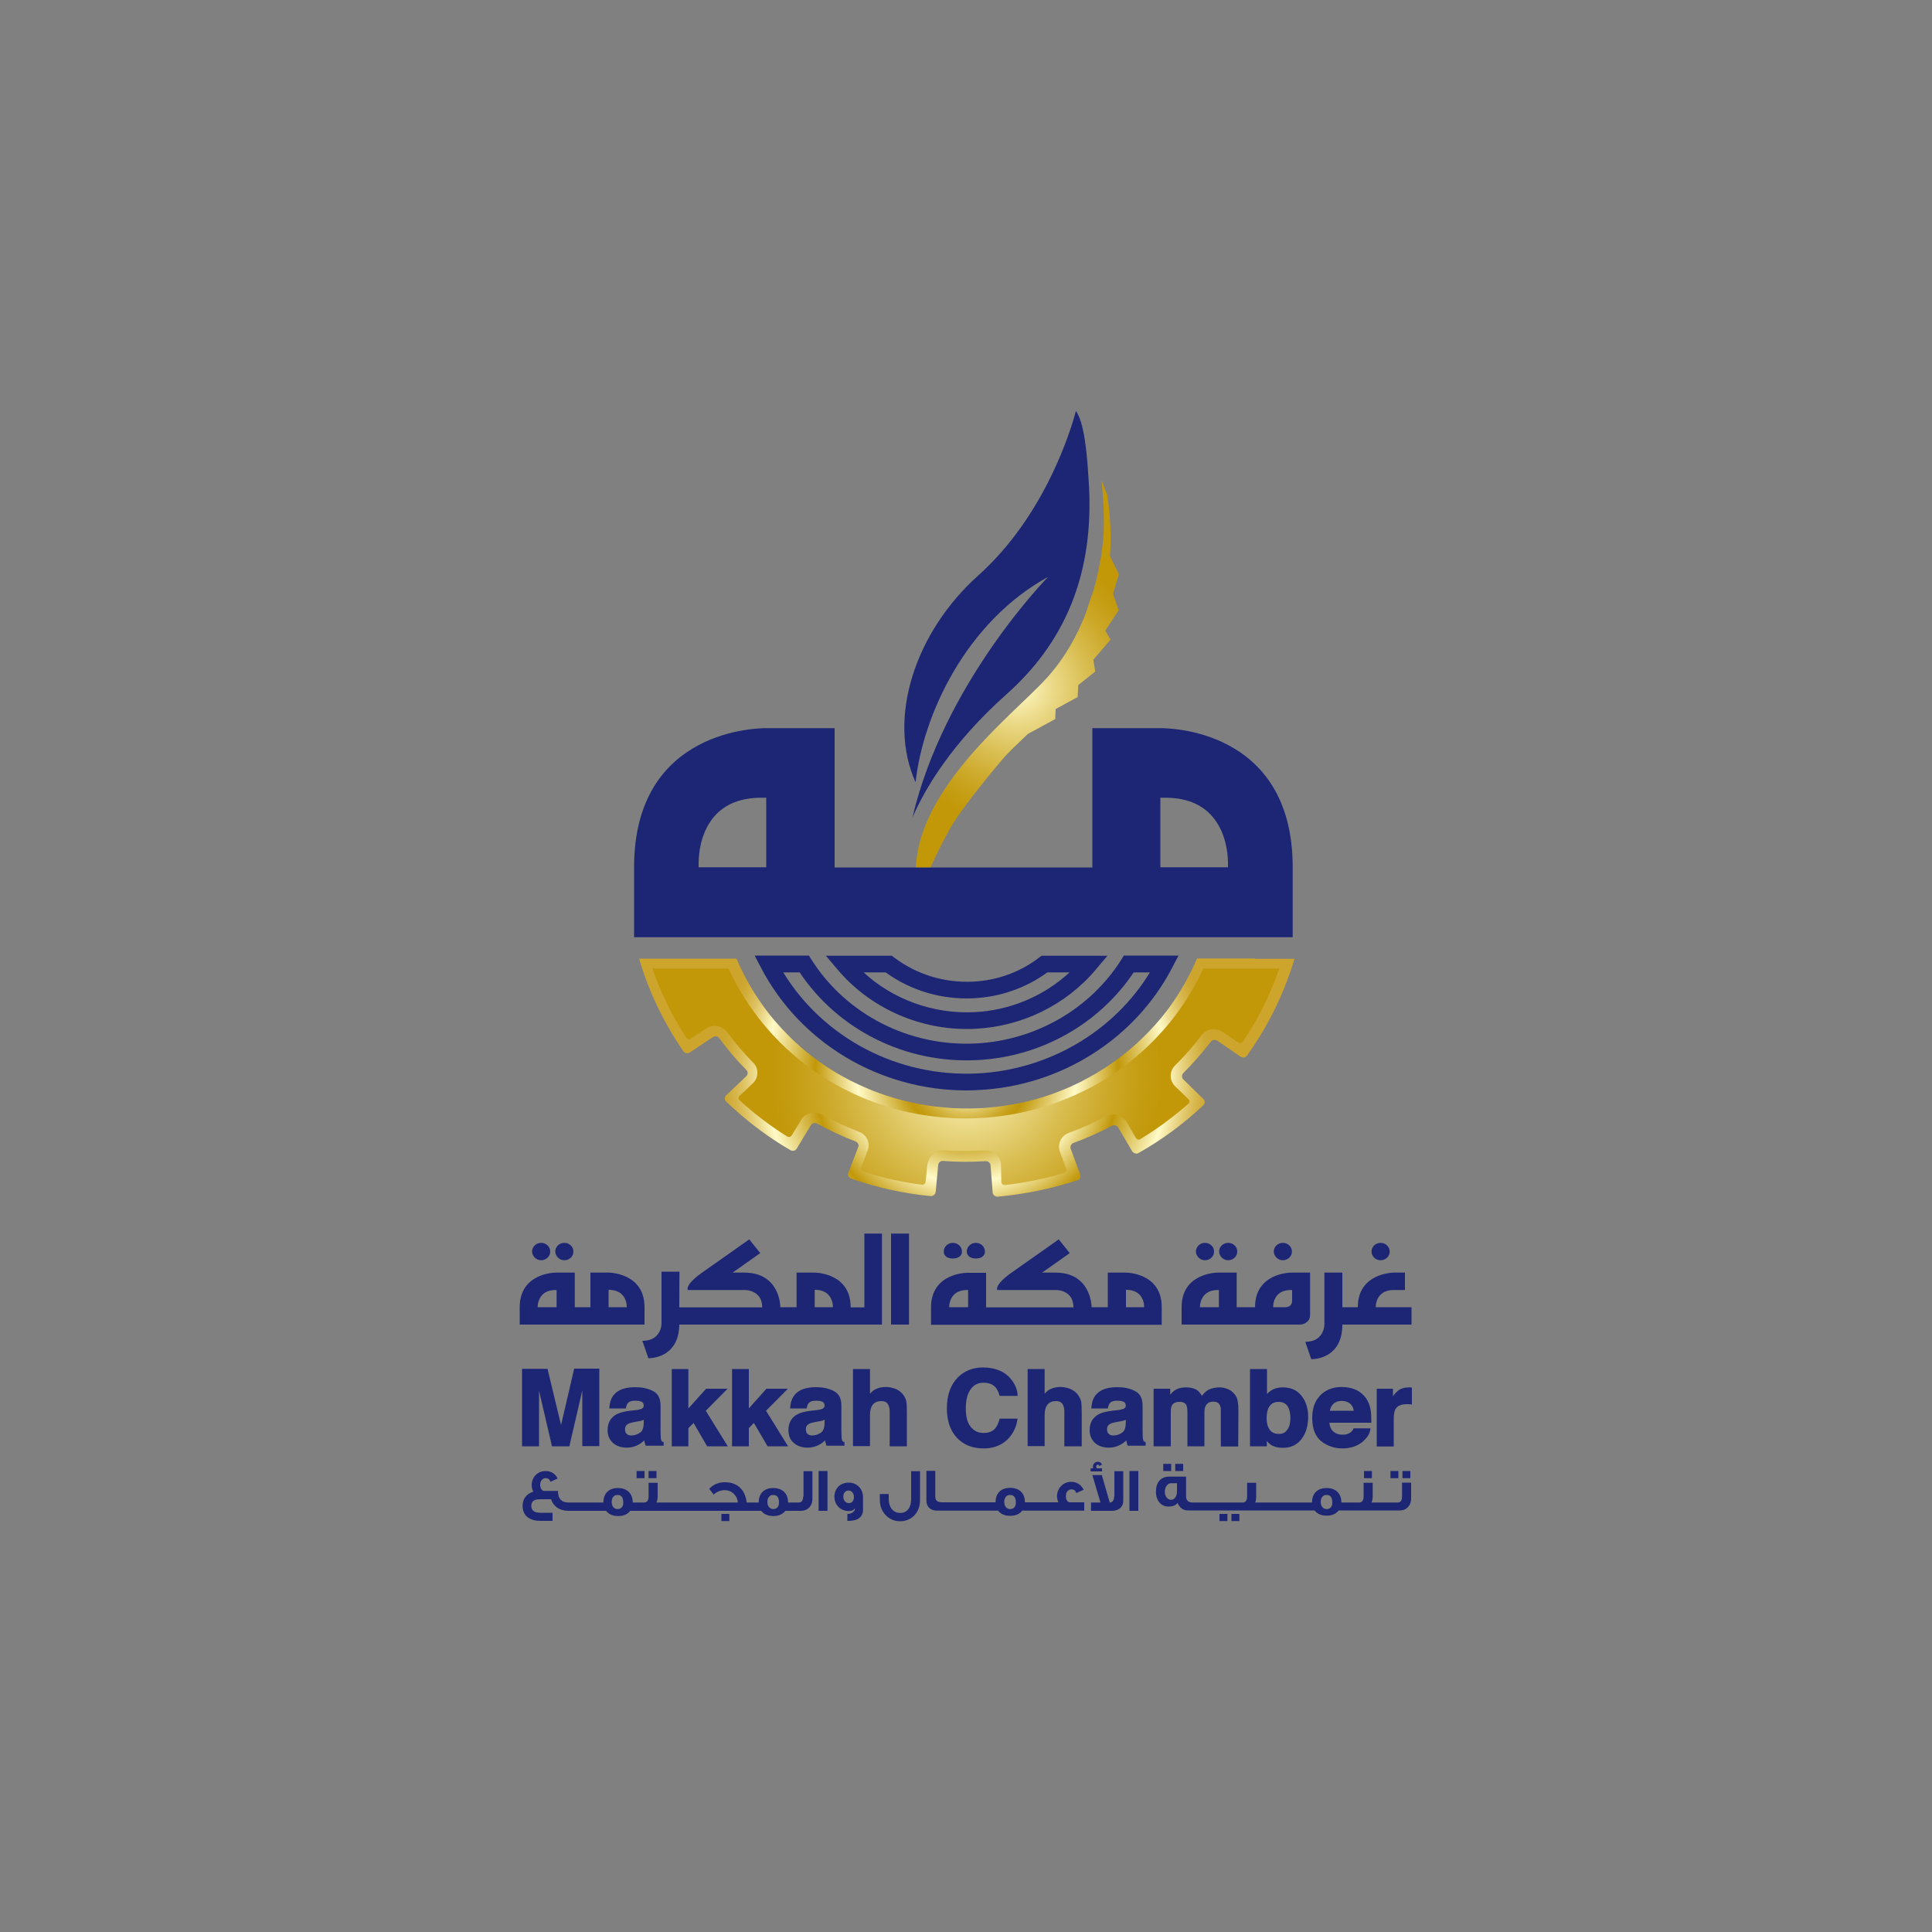 <?xml version="1.0" encoding="utf-8"?>
<!-- Generator: Adobe Illustrator 28.1.0, SVG Export Plug-In . SVG Version: 6.00 Build 0)  -->
<svg version="1.1" id="Layer_1" xmlns="http://www.w3.org/2000/svg" xmlns:xlink="http://www.w3.org/1999/xlink" x="0px" y="0px"
	 viewBox="0 0 1000 1000" style="enable-background:new 0 0 1000 1000;" xml:space="preserve">
<rect x="0" y="0" width="1000" height="1000" fill="#808080" stroke="none"/>
<style type="text/css">
	.st0{fill:#1C2674;}
	.st1{fill:url(#SVGID_1_);}
	.st2{fill:url(#SVGID_00000087406963174707902040000004760162480223953795_);}
	.st3{fill:url(#SVGID_00000027599327499805292820000007949595152808382625_);}
</style>
<g>
	<g>
		<path class="st0" d="M563.4,247.5c-0.8-13.1-2.2-28.7-6.5-34.8c-2.8,10.5-16.2,54.4-50.6,85.2c-32.6,29.2-47.3,73.9-32.4,107
			c3.9-35.3,26.4-83.2,68.6-106.3c0,0-53.9,54.7-70.2,124.5c6.5-15,20.3-38.4,48.5-63.6C549.6,333.9,567.2,298.8,563.4,247.5z"/>
		
			<radialGradient id="SVGID_1_" cx="868.369" cy="635.706" r="8.081" gradientTransform="matrix(10.77 0 0 10.429 -8825.802 -6273.714)" gradientUnits="userSpaceOnUse">
			<stop  offset="0" style="stop-color:#FFFAC7"/>
			<stop  offset="0.209" style="stop-color:#EBDA89"/>
			<stop  offset="0.419" style="stop-color:#D9BE52"/>
			<stop  offset="0.599" style="stop-color:#CDA92A"/>
			<stop  offset="0.741" style="stop-color:#C59D12"/>
			<stop  offset="0.828" style="stop-color:#C29809"/>
		</radialGradient>
		<path class="st1" d="M572.1,326.4l6.9-10.5l-2.9-8.6l3-10.1l-4.6-9.4c0.8-10.2,0.2-20.8-1.4-31.6l-3-7.7c1,8.7,1.5,18.3,1.1,27.9
			c0,0,0,0,0,0c0,0-0.5,12.7-5.2,29.2c-1.8,4.9-3,8.7-3.9,11.6c-4.3,11.2-10.7,23.1-20.1,33.5c-18.2,20.3-78.1,64.6-66.5,113.4
			c0,0,4.7-14.3,15.9-34.7c4.2-7.7,16-22.8,26.9-35.7c3.4-4.1,8.3-8.6,13.7-13.8l14.2-7.7l0.2-5.2l11.4-6.2l0.3-6.2l8.8-7l-1-6.1
			l8.9-10.4L572.1,326.4z"/>
		<path class="st0" d="M432,449v-72.1l-35.3,0c-2.7,0-68.5-0.4-68.5,72v36.2h340.9v-36.2c0-72.4-65.7-72-68.4-72l-35.3,0V449H432z
			 M396.6,448.9l-35,0c0-0.1,0-0.4,0-0.8c-0.1-3.4,0.1-16.1,8-25.4c5.6-6.5,13.8-9.8,24.4-9.8c0,0,1.9,0,2.6,0V448.9z M635.6,448.1
			c0,0.5,0,0.8,0,0.8l-35,0v-36c0.7,0,2.6,0,2.6,0c10.6,0,18.8,3.3,24.4,9.8C635.5,432,635.7,444.7,635.6,448.1z"/>
		
			<radialGradient id="SVGID_00000001629565908167528100000013362423399709477816_" cx="865.94" cy="655.025" r="11.893" gradientTransform="matrix(10.77 0 0 10.429 -8825.802 -6273.714)" gradientUnits="userSpaceOnUse">
			<stop  offset="6.748470e-02" style="stop-color:#FFFAC7"/>
			<stop  offset="0.113" style="stop-color:#EBDA89"/>
			<stop  offset="0.157" style="stop-color:#D9BE52"/>
			<stop  offset="0.196" style="stop-color:#CDA92A"/>
			<stop  offset="0.227" style="stop-color:#C59D12"/>
			<stop  offset="0.245" style="stop-color:#C29809"/>
			<stop  offset="0.442" style="stop-color:#FFFAC7"/>
			<stop  offset="0.614" style="stop-color:#C29809"/>
			<stop  offset="0.81" style="stop-color:#FFFAC7"/>
			<stop  offset="0.822" style="stop-color:#FAF2B8"/>
			<stop  offset="0.865" style="stop-color:#EAD787"/>
			<stop  offset="0.906" style="stop-color:#DEC160"/>
			<stop  offset="0.943" style="stop-color:#D4B244"/>
			<stop  offset="0.976" style="stop-color:#CFA833"/>
			<stop  offset="1" style="stop-color:#CDA52D"/>
		</radialGradient>
		<path style="fill:url(#SVGID_00000001629565908167528100000013362423399709477816_);" d="M649.5,496.1h-29.9
			c-3.8,8.9-8.6,17.4-14.3,25.2c-4.2,5.8-9,11.2-14.2,16.2c-8.1,7.8-17.3,14.6-27.3,20.1c-6.3,3.5-13,6.5-19.9,8.9
			c-10.6,3.7-21.8,6-33.5,6.9c-1.1,0.1-2.2,0.2-3.3,0.2c-6.3,0.3-12.5,0.2-18.6-0.4c-11.6-1-22.8-3.6-33.4-7.4
			c-6.9-2.5-13.5-5.6-19.8-9.1c-9.9-5.6-19-12.5-27-20.5c-5.1-5.1-9.8-10.5-13.9-16.4c-5.2-7.3-9.7-15.3-13.2-23.6h-30.2h-20.2
			c5.1,17.3,12.9,33.4,22.9,47.9c0.8,1.1,2.3,1.4,3.4,0.6l11.9-7.9c1.1-0.7,2.6-0.5,3.3,0.6c4.3,5.8,8.9,11.3,14,16.4
			c0.9,0.9,0.9,2.4-0.1,3.3l-10.3,9.8c-1,0.9-1,2.4,0,3.3c10,9.6,21.1,18.1,33.2,25.1c1.2,0.7,2.7,0.3,3.3-0.8l7.3-12.1
			c0.7-1.1,2.1-1.5,3.3-0.8c6.4,3.5,13,6.6,19.8,9.2c1.2,0.5,1.9,1.8,1.4,3l-5.1,13.2c-0.5,1.2,0.2,2.6,1.4,3
			c13.1,4.6,26.8,7.7,41.1,9.1c1.3,0.1,2.5-0.8,2.7-2.1l1.3-14c0.1-1.3,1.3-2.2,2.6-2.1c6.6,0.5,13.3,0.6,20.1,0.2
			c0.6,0,1.2-0.1,1.8-0.1c1.3-0.1,2.5,0.9,2.6,2.2l1.1,14c0.1,1.3,1.3,2.3,2.6,2.2c14.3-1.3,28.1-4.2,41.2-8.5
			c1.3-0.4,1.9-1.8,1.5-3l-4.9-13.3c-0.4-1.2,0.2-2.5,1.4-3c6.9-2.5,13.6-5.5,19.9-8.9c1.2-0.6,2.6-0.2,3.3,0.9l7.2,12.3
			c0.7,1.1,2.2,1.5,3.3,0.9c12.2-6.9,23.5-15.2,33.5-24.7c1-0.9,1-2.4,0-3.3l-10.3-10.1c-0.9-0.9-0.9-2.4,0-3.3
			c5.1-5.1,9.8-10.5,14.2-16.2c0.8-1,2.3-1.3,3.4-0.5l12,8.2c1.1,0.8,2.6,0.5,3.4-0.6c10.8-15.1,19.1-31.9,24.5-50H649.5z"/>
		
			<radialGradient id="SVGID_00000028302734168726962340000015819336906427585935_" cx="865.939" cy="655.003" r="11.312" gradientTransform="matrix(10.77 0 0 10.429 -8825.802 -6273.714)" gradientUnits="userSpaceOnUse">
			<stop  offset="0" style="stop-color:#FFFAC7"/>
			<stop  offset="0.209" style="stop-color:#EBDA89"/>
			<stop  offset="0.419" style="stop-color:#D9BE52"/>
			<stop  offset="0.599" style="stop-color:#CDA92A"/>
			<stop  offset="0.741" style="stop-color:#C59D12"/>
			<stop  offset="0.828" style="stop-color:#C29809"/>
		</radialGradient>
		<path style="fill:url(#SVGID_00000028302734168726962340000015819336906427585935_);" d="M518.1,602.5c-0.3-3.9-3.7-7-7.8-7
			c-0.2,0-0.4,0-0.6,0c-0.6,0-1.1,0.1-1.7,0.1c-2.6,0.1-5.3,0.2-7.9,0.2c-3.8,0-7.7-0.1-11.6-0.4c-2.4-0.2-4.5,0.7-6.2,2.6
			c-1.4,1.6-2.2,3.5-2.4,5.6l-0.8,8.1c-0.1,0.9-0.9,1.6-1.9,1.5c-10.4-1.3-20.6-3.6-30.5-6.8c-0.9-0.3-1.4-1.3-1-2.1l3.4-8.8
			c1.5-3.9-0.5-8.2-4.5-9.7c-6.6-2.5-13-5.5-19.2-8.9c-1.2-0.6-2.5-1-3.9-1c-2.8,0-5.4,1.4-6.8,3.7l-4.9,8.1c-0.5,0.8-1.6,1-2.4,0.5
			c-8.8-5.5-17-11.7-24.6-18.7c-0.7-0.6-0.7-1.7,0-2.3l6.9-6.5c3-2.9,3.1-7.7,0.2-10.6c-4.8-4.9-9.3-10.1-13.3-15.6
			c-1.5-2-3.7-3.3-6.2-3.5c-1.7-0.1-3.4,0.4-4.8,1.3l-8,5.3c-0.8,0.5-1.9,0.3-2.4-0.5c-7.3-11.2-13.2-23.2-17.5-35.8h39.4
			c3.4,7.4,7.5,14.6,12.4,21.4c4.3,6.1,9.2,11.8,14.5,17.1c8.4,8.3,17.8,15.5,28.1,21.3c6.5,3.7,13.5,6.9,20.6,9.5
			c11.2,4.1,22.9,6.7,34.8,7.7c4.2,0.4,8.4,0.6,12.5,0.6c2.3,0,4.6-0.1,6.8-0.2c1-0.1,2-0.1,3-0.2l0.4,0c12-0.9,23.8-3.3,35-7.2
			c7.1-2.5,14.1-5.6,20.8-9.2c10.4-5.7,19.9-12.7,28.5-20.9c5.4-5.2,10.4-10.9,14.8-16.9c5.3-7.2,9.8-14.9,13.5-23h39.4
			c-4.6,13.3-10.9,26-18.9,37.9c-0.5,0.8-1.6,1-2.4,0.4l-8.1-5.5c-1.4-1-3.1-1.5-4.8-1.4c-2.5,0.1-4.8,1.4-6.3,3.4
			c-4.1,5.4-8.6,10.6-13.5,15.4c-3,3-3,7.7,0,10.7l7,6.8c0.7,0.7,0.6,1.7-0.1,2.3c-7.7,6.8-16.1,13-24.9,18.3
			c-0.8,0.5-1.9,0.2-2.3-0.6l-4.8-8.3c-1.4-2.4-4-3.8-6.8-3.8c-1.3,0-2.6,0.3-3.8,0.9c-6.2,3.3-12.7,6.2-19.3,8.6
			c-4,1.4-6,5.8-4.6,9.7l3.3,8.9c0.3,0.9-0.2,1.8-1.1,2.1c-9.9,3-20.2,5.1-30.6,6.3c-0.9,0.1-1.8-0.6-1.9-1.5L518.1,602.5z"/>
		<g>
			<g>
				<path class="st0" d="M500.3,564.4c-44.8,0-86-24.4-106.4-63.5l-3.3-6.3h28.1l1.3,2.1c18.1,28.5,50.7,45.1,85.1,43.4
					c30.9-1.6,59.1-17.8,75.3-43.4l1.3-2.1H610l-3.3,6.3c-19.2,36.9-57.6,61.2-100.2,63.3C504.4,564.3,502.4,564.4,500.3,564.4z
					 M405.4,503.3c20.8,34,59.5,54.4,100.6,52.3c36.9-1.9,70.5-21.7,89.2-52.3h-8.4c-18,26.8-48.1,43.8-81.1,45.4h0
					c-36.8,1.9-71.8-15.5-91.8-45.4H405.4z"/>
			</g>
			<g>
				<path class="st0" d="M500.4,532.6c-25.8,0-50.6-11.4-67-30.9l-5.9-7h34.1l1.2,0.9c11.6,8.8,26.1,13.2,40.7,12.5
					c12.6-0.6,24.5-4.9,34.4-12.5l1.2-0.9h34.1l-5.9,7c-15.4,18.4-38.2,29.6-62.5,30.8h0C503.3,532.6,501.8,532.6,500.4,532.6z
					 M447,503.3c15.3,14.1,36.1,21.6,57.3,20.6h0c18.5-0.9,36-8.3,49.3-20.6h-11.5c-11.1,8.1-24.3,12.7-38.2,13.4
					c-16.3,0.8-32.4-3.9-45.5-13.4H447z"/>
			</g>
		</g>
	</g>
	<g>
		<g>
			<g>
				<path class="st0" d="M505.1,651.4c2.6,0,4.7-1.2,4.7-3.6c0-2.5-2.1-4.5-4.7-4.5c-2.6,0-4.7,2-4.7,4.5
					C500.5,650.3,502.6,651.4,505.1,651.4z"/>
				<path class="st0" d="M635.7,652.3c2.6,0,4.7-2,4.7-4.5c0-2.5-2.1-4.5-4.7-4.5c-2.6,0-4.7,2-4.7,4.5
					C631.1,650.3,633.2,652.3,635.7,652.3z"/>
				<path class="st0" d="M292.1,652.3c2.6,0,4.7-2,4.7-4.5c0-2.5-2.1-4.5-4.7-4.5c-2.6,0-4.7,2-4.7,4.5
					C287.5,650.3,289.6,652.3,292.1,652.3z"/>
				<path class="st0" d="M493.2,651.4c2.6,0,4.7-1.2,4.7-3.6c0-2.5-2.1-4.5-4.7-4.5c-2.6,0-4.7,2-4.7,4.5
					C488.5,650.3,490.6,651.4,493.2,651.4z"/>
				<path class="st0" d="M623.7,652.3c2.6,0,4.7-2,4.7-4.5c0-2.5-2.1-4.5-4.7-4.5c-2.6,0-4.7,2-4.7,4.5
					C619.1,650.3,621.2,652.3,623.7,652.3z"/>
				<path class="st0" d="M664,652.3c2.6,0,4.7-2,4.7-4.5c0-2.5-2.1-4.5-4.7-4.5c-2.6,0-4.7,2-4.7,4.5
					C659.4,650.3,661.5,652.3,664,652.3z"/>
				<path class="st0" d="M714.6,652.3c2.6,0,4.7-2,4.7-4.5c0-2.5-2.1-4.5-4.7-4.5c-2.6,0-4.7,2-4.7,4.5
					C709.9,650.3,712,652.3,714.6,652.3z"/>
				<path class="st0" d="M447.4,676.7h-7.1v-0.1c0-17.6-17.9-17.9-18.7-17.9h-9.3v17.9h-8.4c0-0.8-0.3-17.9-18.7-17.9h-6l14.3-10.1
					l-5.7-7.1l-24.4,17.2c-9.1,6.4-7.4,9-7.4,9h29.4c0.9,0,4.2,0.2,6.6,2.4c1.7,1.6,2.5,3.8,2.5,6.6h-42.9c0-7.9,0.1-18.5,0.1-18.5
					h-9.3v26.9c0,0.4-0.1,3.9-2.7,6.4c-1.6,1.6-3.9,2.4-6.8,2.5h-0.4l3.1,9l0.5,0c3.1-0.1,15.3-1.6,15.5-17.4h88.7v0h16.2v-47.1
					h-9.1V676.7z M431,676.6h-9.3v-9c3,0,5.3,0.8,6.9,2.4c2.3,2.3,2.5,5.4,2.5,6.3V676.6z"/>
				<path class="st0" d="M280.1,652.3c2.6,0,4.7-2,4.7-4.5c0-2.5-2.1-4.5-4.7-4.5c-2.6,0-4.7,2-4.7,4.5
					C275.5,650.3,277.6,652.3,280.1,652.3z"/>
				<path class="st0" d="M582.7,658.7h-9.3v17.9H565c0-0.8-0.4-17.9-18.7-17.9h-6.9l14.3-10.1l-5.7-7.1l-24.4,17.2
					c-9.1,6.4-7.4,9-7.4,9h30.3c0.9,0,4.2,0.2,6.6,2.4c1.7,1.6,2.5,3.8,2.5,6.6h-45.2v-17.9h-9.8c-0.8,0-18.7,0.3-18.7,17.9v9h119.4
					v-9C601.4,659,583.5,658.7,582.7,658.7z M501.1,676.6h-9.8v-0.2c0-0.8,0.2-4,2.5-6.3c1.6-1.6,3.9-2.4,6.9-2.4c0,0,0.2,0,0.4,0
					V676.6z M592.1,676.6h-9.3v-9c2.9,0,5.3,0.8,6.9,2.4c2.3,2.3,2.5,5.4,2.5,6.3V676.6z"/>
				<path class="st0" d="M678.1,680.6v-21.9h-9.8c-0.8,0-18.7,0.3-18.7,17.9h-9.5c0-0.9,0-17.9,0-17.9h-9.8
					c-0.8,0-18.7,0.3-18.7,17.9v9h61.2c0.1,0,2.3,0,3.8-1.5C677.7,683.2,678.1,682,678.1,680.6z M630.9,676.6h-9.8c0,0,0-0.1,0-0.2
					c0-0.8,0.2-4,2.5-6.3c1.6-1.6,3.9-2.4,6.9-2.4c0,0,0.2,0,0.4,0V676.6z M668.8,673.3c0,0.6-0.2,3.3-3.5,3.3c0,0-5.5,0-6.3,0
					c0,0,0-0.1,0-0.2c0-0.8,0.1-4,2.4-6.3c1.6-1.6,3.9-2.4,6.9-2.4c0,0,0.2,0,0.5,0V673.3z"/>
				<path class="st0" d="M333.6,676.6c0-17.6-17.9-17.9-18.7-17.9h-9.3v17.9c-0.6,0-0.9,0-0.8,0c-1.4,0-3.7,0-7.3,0v-17.9h-9.8
					c-0.8,0-18.7,0.3-18.7,17.9v9h64.6V676.6z M288.1,676.6h-9.8v-0.2c0-0.8,0.2-4,2.5-6.3c1.6-1.6,3.9-2.4,6.9-2.4c0,0,0.2,0,0.4,0
					V676.6z M324.3,676.6h-9.3v-9c2.9,0,5.3,0.8,6.9,2.4c2.3,2.3,2.5,5.4,2.5,6.3V676.6z"/>
				<rect x="461.2" y="638.5" class="st0" width="9.3" height="47.1"/>
				<path class="st0" d="M712.1,676.6c0,0,0-0.2,0-0.2c0-0.9,0.2-4,2.5-6.3c1.6-1.6,3.9-2.4,6.9-2.4h5.7v-9h-5.7
					c-0.7,0-18.7,0.3-18.7,17.9h-8c0-0.9,0-17.9,0-17.9h-9.3v26.9c0,0.4-0.1,3.9-2.7,6.4c-1.6,1.6-3.9,2.4-6.8,2.5h-0.4l3.1,9l0.5,0
					c3.1-0.1,15.6-1.6,15.6-17.9c0.9,0,35.8,0,35.8,0v-9C730.3,676.6,712.9,676.6,712.1,676.6z"/>
			</g>
			<g>
				<path class="st0" d="M290.4,737.6l-7-29.1h-13.2v40.1h8.8v-26.9c0-0.5,0-1.1,0-1.9l6.7,28.8h9l6.7-28.9c0,0.8,0,1.4,0,1.9v26.9
					h8.8v-40.1h-13L290.4,737.6z"/>
				<path class="st0" d="M342.4,745.8c-0.1-0.2-0.3-0.6-0.4-1.8c0-1.3-0.1-2.4-0.1-3.3v-13.3c0-3.7-1.4-6.2-4.1-7.5
					c-2.6-1.3-5.6-1.9-9-1.9c-5.2,0-8.9,1.3-11.1,4c-1.4,1.7-2.1,3.9-2.3,6.5l0,0.5h8.5l0.1-0.4c0.2-1,0.5-1.8,1-2.4
					c0.7-0.8,1.9-1.2,3.6-1.2c1.6,0,2.8,0.2,3.6,0.6c0.7,0.4,1,1,1,2c0,0.8-0.4,1.3-1.4,1.7c-0.6,0.2-1.6,0.5-3,0.6l-2.7,0.3
					c-3.1,0.4-5.5,1-7.1,1.9c-3,1.7-4.5,4.4-4.5,8.1c0,2.9,1,5.1,2.8,6.7c1.9,1.6,4.2,2.4,7.1,2.4c2.2,0,4.2-0.5,6-1.5
					c1.1-0.6,2.2-1.4,3.1-2.3c0,0.3,0.1,0.5,0.1,0.8c0.1,0.5,0.3,1.1,0.5,1.7l0.1,0.3h9.3v-1.9l-0.3-0.1
					C342.9,746.4,342.6,746.1,342.4,745.8z M333.2,734.8v2c-0.1,2.4-0.7,4-2,4.8c-1.4,0.9-2.8,1.4-4.4,1.4c-1,0-1.8-0.2-2.4-0.8
					c-0.6-0.5-0.9-1.3-0.9-2.4c0-1.3,0.5-2.2,1.6-2.8c0.7-0.4,1.8-0.7,3.4-1l1.8-0.3c0.9-0.2,1.6-0.3,2.2-0.5
					C332.6,735.1,332.9,735,333.2,734.8z"/>
				<polygon class="st0" points="376.6,718.8 365.5,718.8 356.3,729 356.3,708.6 347.7,708.6 347.7,748.6 356.3,748.6 356.3,739.2 
					359,736.5 366,748.6 376.7,748.6 365.3,730.2 				"/>
				<polygon class="st0" points="407.8,718.8 396.7,718.8 387.6,729 387.6,708.6 378.9,708.6 378.9,748.6 387.6,748.6 387.6,739.2 
					390.2,736.5 397.3,748.6 407.9,748.6 396.5,730.2 				"/>
				<path class="st0" d="M436,745.8c-0.1-0.2-0.3-0.6-0.4-1.8c0-1.3-0.1-2.4-0.1-3.3v-13.3c0-3.7-1.4-6.2-4.1-7.5
					c-2.6-1.3-5.6-1.9-9-1.9c-5.2,0-8.9,1.3-11.1,4c-1.4,1.7-2.1,3.9-2.3,6.5l0,0.5h8.5l0.1-0.4c0.2-1,0.5-1.8,1-2.4
					c0.7-0.8,1.9-1.2,3.6-1.2c1.6,0,2.8,0.2,3.6,0.6c0.7,0.4,1,1,1,2c0,0.8-0.4,1.3-1.4,1.7c-0.6,0.2-1.6,0.5-3,0.6l-2.7,0.3
					c-3.1,0.4-5.5,1-7.1,1.9c-3,1.7-4.5,4.4-4.5,8.1c0,2.9,0.9,5.1,2.8,6.7c1.9,1.6,4.2,2.4,7.1,2.4c2.2,0,4.2-0.5,6-1.5
					c1.1-0.6,2.2-1.4,3.1-2.3c0,0.3,0.1,0.5,0.1,0.8c0.1,0.5,0.3,1.1,0.5,1.7l0.1,0.3h9.3v-1.9l-0.3-0.1
					C436.5,746.4,436.2,746.1,436,745.8z M426.8,734.8v2c-0.1,2.4-0.7,4-2,4.8c-1.4,0.9-2.8,1.4-4.4,1.4c-1,0-1.8-0.2-2.4-0.8
					c-0.6-0.5-0.9-1.3-0.9-2.4c0-1.3,0.5-2.2,1.6-2.8c0.7-0.4,1.8-0.7,3.4-1l1.8-0.3c0.9-0.2,1.6-0.3,2.2-0.5
					C426.2,735.1,426.5,735,426.8,734.8z"/>
				<path class="st0" d="M467.5,721.9c-1-1.3-2.3-2.3-3.9-3c-1.6-0.6-3.3-1-5.2-1c-1.7,0-3.3,0.3-4.9,1c-1.2,0.5-2.3,1.4-3.2,2.5
					v-12.8h-8.8v39.9h8.8v-16.1c0-2.4,0.5-4.2,1.5-5.4c1-1.2,2.4-1.8,4.3-1.8c1.8,0,3,0.6,3.6,1.8c0.5,0.9,0.8,2.1,0.8,3.5v18.1h8.9
					v-17.5c0-2.6-0.1-4.5-0.3-5.7C468.9,724.2,468.3,723,467.5,721.9z"/>
				<path class="st0" d="M509,715.7c2.8,0,4.9,0.8,6.3,2.4c0.8,0.9,1.5,2.3,2,4.1l0.1,0.3h9.3l0-0.5c-0.1-2.5-1.1-5.1-2.9-7.5
					c-3.2-4.4-8.3-6.7-15.1-6.7c-5.1,0-9.4,1.7-12.8,5c-3.8,3.8-5.8,9.2-5.8,16.1c0,6.4,1.7,11.5,5.1,15.2c3.4,3.7,8.1,5.6,13.9,5.6
					c4.8,0,8.7-1.4,11.8-4.1c3-2.7,5-6.3,5.7-10.7l0.1-0.6h-9.3l-0.1,0.4c-0.5,1.9-1.2,3.4-2,4.4c-1.4,1.8-3.5,2.6-6.2,2.6
					c-2.7,0-4.9-1-6.6-3.1c-1.8-2.1-2.6-5.3-2.6-9.6c0-4.3,0.8-7.6,2.5-9.9C504,716.8,506.2,715.7,509,715.7z"/>
				<path class="st0" d="M557.9,721.9c-1-1.3-2.3-2.3-3.9-3c-1.6-0.6-3.3-1-5.2-1c-1.7,0-3.3,0.3-4.9,1c-1.2,0.5-2.3,1.4-3.2,2.5
					v-12.8h-8.8v39.9h8.8v-16.1c0-2.4,0.5-4.2,1.5-5.4c1-1.2,2.4-1.8,4.3-1.8c1.8,0,3,0.6,3.6,1.8c0.5,0.9,0.8,2.1,0.8,3.5v18.1h9
					v-17.5c0-2.6-0.1-4.5-0.3-5.7C559.3,724.2,558.7,723,557.9,721.9z"/>
				<path class="st0" d="M591.9,745.8c-0.1-0.2-0.3-0.6-0.4-1.8c0-1.3-0.1-2.4-0.1-3.3v-13.3c0-3.7-1.4-6.2-4.1-7.5
					c-2.6-1.3-5.6-1.9-9-1.9c-5.2,0-8.9,1.3-11.1,4c-1.4,1.7-2.1,3.9-2.3,6.5l0,0.5h8.5l0.1-0.4c0.2-1,0.5-1.8,1-2.4
					c0.7-0.8,1.9-1.2,3.6-1.2c1.6,0,2.8,0.2,3.6,0.6c0.7,0.4,1,1,1,2c0,0.8-0.4,1.3-1.4,1.7c-0.6,0.2-1.6,0.5-3,0.6l-2.7,0.3
					c-3.1,0.4-5.5,1-7.1,1.9c-3,1.7-4.5,4.4-4.5,8.1c0,2.9,1,5.1,2.8,6.7c1.9,1.6,4.2,2.4,7.1,2.4c2.2,0,4.2-0.5,6-1.5
					c1.1-0.6,2.2-1.4,3.1-2.3c0,0.3,0.1,0.5,0.1,0.8c0.1,0.5,0.3,1.1,0.5,1.7l0.1,0.3h9.3v-1.9l-0.3-0.1
					C592.5,746.4,592.1,746.1,591.9,745.8z M582.7,734.8v2c-0.1,2.4-0.7,4-2,4.8c-1.3,0.9-2.8,1.4-4.4,1.4c-1,0-1.8-0.2-2.4-0.8
					c-0.6-0.5-0.9-1.3-0.9-2.4c0-1.3,0.5-2.2,1.6-2.8c0.7-0.4,1.8-0.7,3.4-1l1.8-0.3c0.9-0.2,1.6-0.3,2.2-0.5
					C582.2,735.1,582.5,735,582.7,734.8z"/>
				<path class="st0" d="M639,721.6c-1.1-1.3-2.3-2.2-3.7-2.7c-1.3-0.5-2.7-0.8-4.1-0.8c-2,0-3.9,0.4-5.6,1.2
					c-1.3,0.7-2.5,1.8-3.5,3.2c-0.6-1.1-1.4-2.1-2.4-2.9c-1.5-1-3.4-1.5-5.8-1.5c-2.5,0-4.6,0.6-6.2,1.8c-0.6,0.5-1.3,1.1-2,2v-3.1
					h-8.6v29.8h8.9v-17.9c0-1.5,0.2-2.6,0.6-3.3c0.7-1.2,2-1.8,4.1-1.8c1.7,0,2.8,0.6,3.4,1.8c0.3,0.7,0.5,1.9,0.5,3.5v17.7h8.8
					v-17.7c0-1.2,0.2-2.3,0.6-3.1c0.7-1.6,2.1-2.3,4-2.3c1.7,0,2.8,0.6,3.4,1.8c0.3,0.6,0.5,1.5,0.5,2.5v18.9h9l0.1-18.7
					c0-1.9-0.1-3.4-0.3-4.4C640.5,724,639.9,722.7,639,721.6z"/>
				<path class="st0" d="M664,718.1c-2.3,0-4.2,0.5-5.7,1.4c-0.9,0.5-1.8,1.2-2.5,2.1v-13H647v40h8.7v-2.7c0.8,0.9,1.5,1.5,2.2,2
					c1.6,1,3.7,1.5,6.2,1.5c4.1,0,7.3-1.6,9.6-4.6c2.3-3,3.4-6.9,3.4-11.5c0-4.4-1.2-8.1-3.5-10.9
					C671.3,719.5,668.1,718.1,664,718.1z M667.9,734.1c0,2.5-0.5,4.5-1.6,5.9c-1,1.5-2.4,2.2-4.3,2.2c-2.2,0-3.8-0.7-4.8-2.2
					c-1.1-1.5-1.6-3.5-1.6-5.9c0-2,0.3-3.7,0.8-5c1-2.3,2.8-3.5,5.4-3.5c2.6,0,4.4,1.2,5.3,3.5C667.6,730.4,667.9,732.1,667.9,734.1
					z"/>
				<path class="st0" d="M707.1,723.8c-1.4-2-3.2-3.5-5.4-4.5c-2.1-0.9-4.6-1.4-7.2-1.4c-4.5,0-8.2,1.4-11,4.2
					c-2.8,2.8-4.3,6.7-4.3,11.9c0,5.5,1.6,9.5,4.7,12c3.1,2.4,6.8,3.7,10.8,3.7c4.9,0,8.8-1.5,11.6-4.4c1.8-1.8,2.8-3.7,3-5.5
					l0.1-0.5h-8.8l-0.1,0.3c-0.4,0.8-0.9,1.4-1.5,1.8c-1,0.8-2.4,1.2-4,1.2c-1.6,0-2.9-0.3-4-1c-1.7-1-2.7-2.7-2.9-5.2h21.7l0-0.5
					c0-2.5-0.1-4.5-0.3-5.8C709.1,727.6,708.3,725.5,707.1,723.8z M688.3,730.3c0.3-1.5,0.9-2.8,1.9-3.7c1-1,2.5-1.5,4.3-1.5
					c1.7,0,3.2,0.5,4.3,1.4c1,0.9,1.7,2.1,1.9,3.7H688.3z"/>
				<path class="st0" d="M730.5,718.1c-0.3,0-0.5,0-0.7,0c-0.1,0-0.3,0-0.4,0c-2.4,0-4.5,0.6-6,1.9c-0.7,0.6-1.5,1.4-2.4,2.7v-3.9
					h-8.4v29.9h8.8v-14.3c0-2.2,0.3-3.9,0.8-4.9c1-1.8,2.9-2.7,5.9-2.7c0.2,0,0.5,0,0.9,0c0.4,0,0.8,0.1,1.3,0.1l0.5,0.1v-8.7
					L730.5,718.1z"/>
			</g>
		</g>
		<g>
			<rect x="608.3" y="757.7" class="st0" width="4.1" height="3.7"/>
			<path class="st0" d="M439.3,767.4c-4.3,0-7.4,2.9-7.4,7.3c0,4.3,3.2,7.4,7.4,7.4c1.6,0,2.6-0.5,3.3-1.5c0,1.7-1.8,3-3.7,3h-0.3
				v3.6h0.5c5,0,7.6-2,7.6-5.9v-6.5C446.6,770.6,443.6,767.4,439.3,767.4z M439.4,778c-1.8,0-2.9-1.5-2.9-3.3c0-1.9,1.1-3.2,2.7-3.2
				c1.6,0,2.8,1.4,2.8,3.3C442,776.8,441,778,439.4,778z"/>
			<rect x="706" y="761.4" class="st0" width="4.1" height="3.7"/>
			<rect x="423.7" y="761.4" class="st0" width="4.6" height="20.6"/>
			<path class="st0" d="M471.6,776c0,4.4-2.1,7.1-5.7,7.1c-3.6,0-5.9-3-5.9-7.1v-2.7h-4.6v3.2c0,6.1,4.6,10.9,10.4,10.9
				c6.2,0,10.4-4.6,10.4-10.9v-15h-4.6V776z"/>
			<rect x="329.5" y="761.4" class="st0" width="4.1" height="3.7"/>
			<rect x="373.4" y="783.6" class="st0" width="4.1" height="3.7"/>
			<rect x="602.1" y="757.7" class="st0" width="4.1" height="3.7"/>
			<path class="st0" d="M415.7,774.6c0,2.1-0.8,3.1-2.3,3.1h-5.5c0-4.7-2.9-7.5-7.7-7.5c-4.8,0-7.5,2.9-7.5,7.5h-6.2
				c-0.6-4.7-2.6-7.9-6.2-9.5c-1.5-0.7-3.2-1-5.1-1c-3.2,0-5.9,1.1-8.1,3.4c1.1,1.4,1.8,2.4,2.3,3c1.3-1.3,3.5-2.3,5.5-2.3
				c2.1,0,3.8,0.7,5.1,2.1c1.2,1.2,1.8,2.7,1.9,4.3h-42.1c0.4-1,0.6-2,0.6-3.2v-7h-4.7v7.1c0,2-0.8,3.1-2.3,3.1h-5.9
				c0-4.7-2.9-7.5-7.7-7.5c-4.8,0-7.5,2.9-7.5,7.5h-17.9c-3.7,0-5.6-1.9-5.6-6h-7.4c-1.2-0.4-1.8-1.5-1.8-3.2c0-2,1.2-3.4,2.8-3.4
				c1.3,0,2.1,0.6,2.5,1.9l3.7-1.7c-1.1-2.5-3.4-3.9-6.2-3.9c-4.2,0-7.2,3.2-7.2,7.3c0,1.1,0.3,2.3,0.8,3.4
				c-3.5,1.1-5.5,3.7-5.5,7.3c0,4.9,3.2,7.8,9.4,7.8h6.1V783h-6.3c-3.1,0-4.7-1.2-4.7-3.5c0-2.5,1.4-3.5,4.7-3.5h5.5
				c1.4,3.9,4.4,5.9,8.9,6v0h19.6c1.4,1.8,3.5,2.7,6.3,2.7c2.7,0,4.8-0.9,6.2-2.7H394c1.4,1.8,3.5,2.7,6.3,2.7
				c2.7,0,4.8-0.9,6.2-2.7h7.9c1.9,0,3.5-0.6,4.6-1.9c1-1.1,1.5-2.5,1.5-4.2v-14.4h-4.6V774.6z M319.7,781.1c-1.9,0-3.1-1.5-3.1-3.7
				c0-2.1,1.1-3.6,2.8-3.6h0.3c1.9,0,2.9,1.3,2.9,3.8C322.7,779.7,321.6,781.1,319.7,781.1z M400.3,781.1c-1.9,0-3.1-1.5-3.1-3.7
				c0-2.1,1.1-3.6,2.8-3.6h0.3c1.9,0,2.9,1.3,2.9,3.8C403.3,779.7,402.1,781.1,400.3,781.1z"/>
			<path class="st0" d="M725.7,767.5v7.1c0,2.1-0.8,3.1-2.3,3.1h-13.5c0.4-1,0.6-2,0.6-3.2v-7h-4.7v7.1c0,2-0.8,3.1-2.3,3.1h-9.2
				c0-4.7-2.9-7.5-7.7-7.5c-4.8,0-7.5,2.9-7.5,7.5h-29.4c0.4-1,0.5-2,0.5-3.2v-7h-4.7v7.1c0,2-0.8,3.1-2.3,3.1h-25.9
				c-2.2,0-3.4-1.1-3.4-3.3v-10.1c-5.9,0-8.8,0-8.8,0c-4.4,0-6.8,3.1-6.8,7.8c0,4.4,2.5,7.7,6.5,7.7c2.3,0,3.9-0.7,4.7-1.9
				c1.1,2.6,2.9,3.9,5.5,3.9h65.4c1.4,1.8,3.5,2.7,6.3,2.7c2.7,0,4.8-0.9,6.2-2.7h31.5c1.9,0,3.4-0.6,4.5-1.9c1-1.1,1.5-2.5,1.5-4.2
				v-8.3H725.7z M609.2,771.9c0,2.6-1.2,4.4-3.1,4.4c-1.8,0-3.2-1.9-3.2-4.1c0-2.5,1.4-4.5,3.3-4.5h3V771.9z M686.7,781.1
				c-1.9,0-3.1-1.5-3.1-3.7c0-2.1,1.1-3.6,2.8-3.6h0.3c1.9,0,2.9,1.3,2.9,3.8C689.7,779.7,688.6,781.1,686.7,781.1z"/>
			<rect x="719.7" y="761.4" class="st0" width="4.1" height="3.7"/>
			<rect x="725.9" y="761.4" class="st0" width="4.1" height="3.7"/>
			<rect x="335.7" y="761.4" class="st0" width="4.1" height="3.7"/>
			<path class="st0" d="M551.7,774.4c0-1,0.2-1.8,0.7-2.4c0.5-0.7,1.2-1.1,2.1-1.1c1.4,0,2.2,0.6,2.6,1.9l3.8-1.7
				c-1.2-2.5-3.5-4.1-6.3-4.1c-2.2,0-4,0.7-5.4,2.2c-1.4,1.5-2.1,3.3-2.1,5.3c0,0.9,0.2,1.9,0.7,3.1h-17.3c0-4.7-2.9-7.5-7.7-7.5
				c-4.8,0-7.5,2.9-7.5,7.5h-27.2c-3.4,0-4-1.1-4-3.3v-13h-4.6v15.3c0,3.3,2,5.3,5.6,5.3h31.5c1.4,1.8,3.5,2.7,6.3,2.7
				c2.7,0,4.8-0.9,6.2-2.7h32.1v-4.3h-7.7C552.3,777.2,551.7,776.1,551.7,774.4z M522.9,781.1c-1.9,0-3.1-1.5-3.1-3.7
				c0-2.1,1.1-3.6,2.8-3.6h0.3c1.9,0,2.9,1.3,2.9,3.8C525.9,779.7,524.8,781.1,522.9,781.1z"/>
			<rect x="637.4" y="783.6" class="st0" width="4.1" height="3.7"/>
			<path class="st0" d="M576.7,774.4c0,2.1-0.8,3.2-2.3,3.3l-4.1-14.2h-4.9l4.2,14.2h-4.9v4.3h11c1.6,0,3-0.5,4.1-1.4
				c1.1-1,1.6-2.2,1.6-3.8v-15.3h-4.6V774.4z"/>
			<path class="st0" d="M570.5,760h-2.6c-0.3-0.1-0.5-0.4-0.5-0.9c0-0.6,0.3-1,0.8-1c0.4,0,0.6,0.2,0.7,0.7l1.5-0.7
				c-0.4-1-1.2-1.5-2.2-1.5c-1.4,0-2.5,1.1-2.5,2.6c0,0.3,0,0.5,0.1,0.8h-1.3v1.6h5.9V760z"/>
			<rect x="584.6" y="761.4" class="st0" width="4.6" height="20.6"/>
			<rect x="631.2" y="783.6" class="st0" width="4.1" height="3.7"/>
		</g>
	</g>
</g>
</svg>
